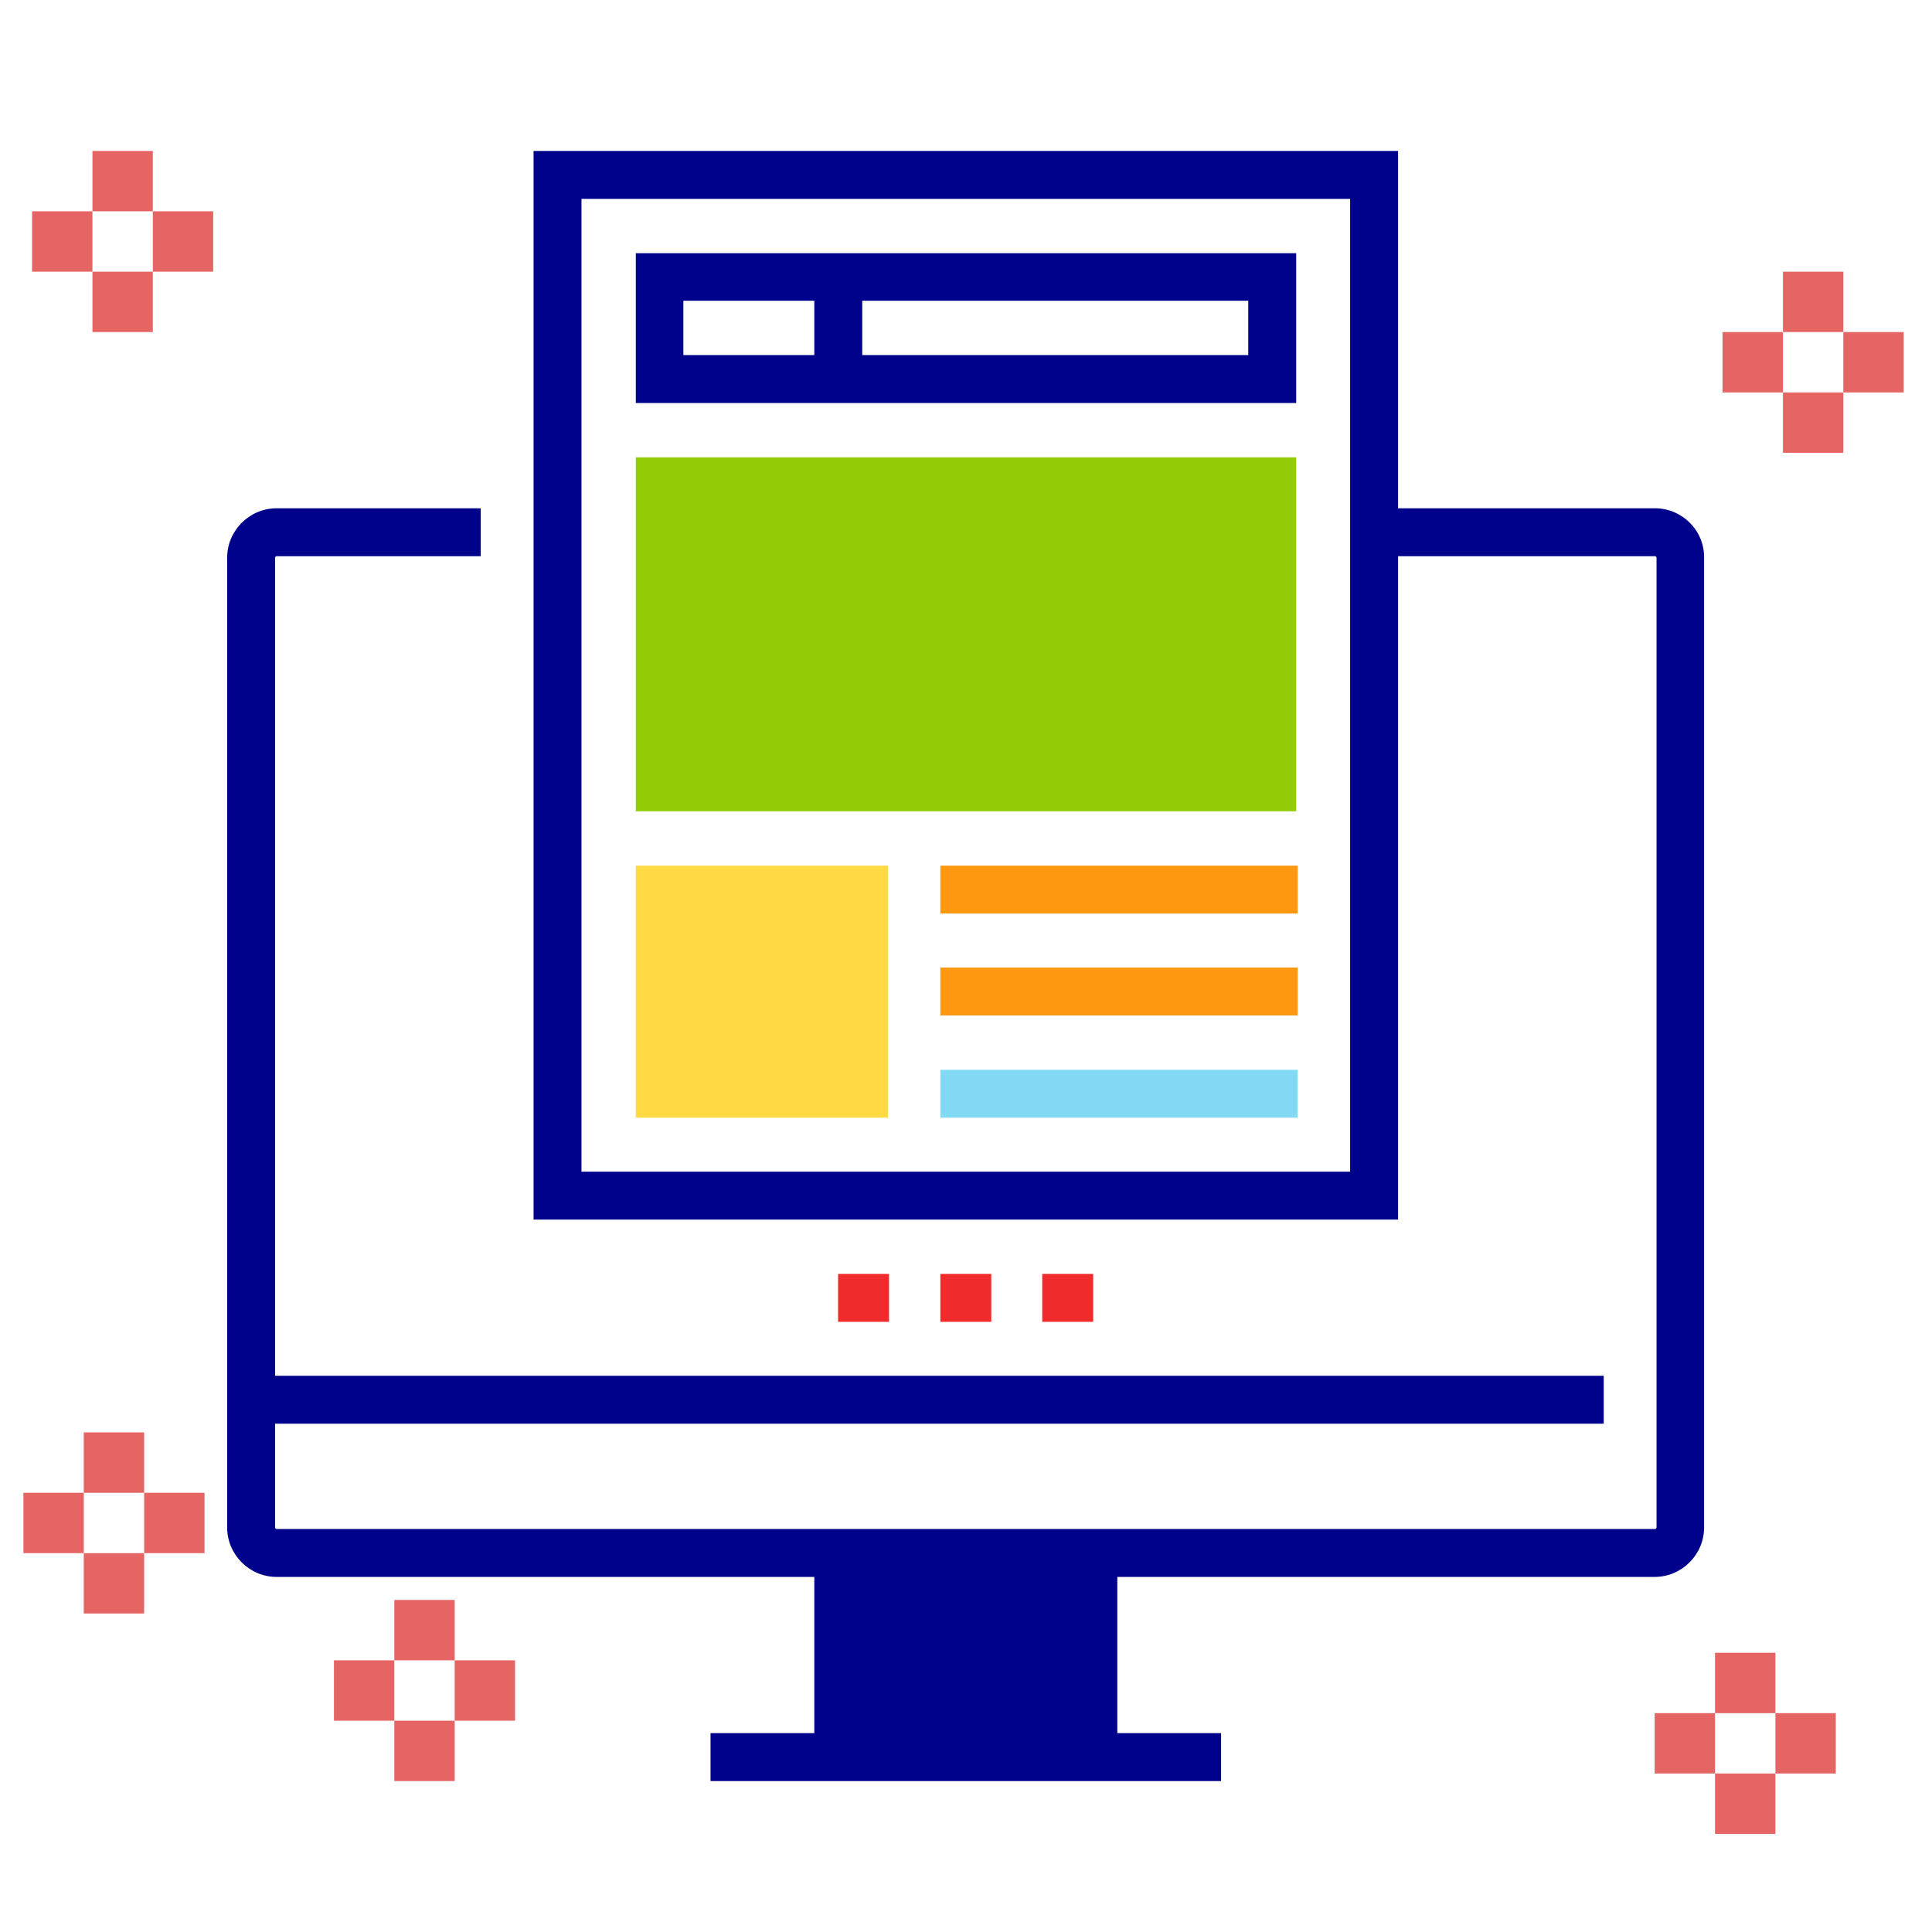 <?xml version="1.0" encoding="utf-8"?>
<!-- Generator: Adobe Illustrator 24.3.0, SVG Export Plug-In . SVG Version: 6.00 Build 0)  -->
<svg version="1.1" id="Layer_1" xmlns="http://www.w3.org/2000/svg" xmlns:xlink="http://www.w3.org/1999/xlink" x="0px" y="0px"
	 viewBox="0 0 512 512" style="enable-background:new 0 0 512 512;" xml:space="preserve">
<style type="text/css">
	.st0{fill:#00028C;}
	.st1{fill:#EF2B2B;}
	.st2{fill:#FF9811;}
	.st3{fill:#83D8F4;}
	.st4{fill:#91CC04;}
	.st5{fill:#FFDA44;}
	.st6{fill:#E56565;}
</style>
<path class="st0" d="M289.8,411.6h-74v54.1h80.3v-54.1H289.8z"/>
<path class="st0" d="M188.3,459.3h135.3V472H188.3V459.3z"/>
<g>
	<path class="st1" d="M222.1,337.6h13.5v12.7h-13.5V337.6z"/>
	<path class="st1" d="M249.2,337.6h13.5v12.7h-13.5V337.6z"/>
	<path class="st1" d="M276.2,337.6h13.5v12.7h-13.5V337.6z"/>
</g>
<path class="st0" d="M438.6,134.7h-68.1V40H141.4v283.2h229.1V147.4h68.1c0.2,0,0.4,0.2,0.4,0.4v257c0,0.2-0.2,0.4-0.4,0.4H73.3
	c-0.2,0-0.4-0.2-0.4-0.4v-27.5H425v-12.7H72.9V147.8c0-0.2,0.2-0.4,0.4-0.4h54.1v-12.7H73.3c-7.2,0-13.1,5.9-13.1,13.1v257
	c0,7.2,5.9,13.1,13.1,13.1h365.2c7.2,0,13.1-5.9,13.1-13.1v-257C451.7,140.6,445.8,134.7,438.6,134.7z M357.8,310.5H154.1V52.7
	h203.7V310.5z"/>
<path class="st0" d="M168.5,67.1v39.7h175V67.1H168.5z M181.1,79.7h34.7v14.4h-34.7V79.7z M330.8,94.1H228.5V79.7h102.3V94.1z"/>
<path class="st2" d="M249.2,229.4h94.7v12.7h-94.7V229.4z"/>
<path class="st2" d="M249.2,256.4h94.7v12.7h-94.7V256.4z"/>
<path class="st3" d="M249.2,283.5h94.7v12.7h-94.7V283.5z"/>
<path class="st4" d="M168.5,121.2h175V215h-175V121.2z"/>
<path class="st5" d="M168.5,229.4h66.8v66.8h-66.8V229.4z"/>
<g>
	<rect x="24.5" y="40" class="st6" width="16" height="16"/>
	<rect x="24.5" y="72" class="st6" width="16" height="16"/>
	<rect x="40.5" y="56" class="st6" width="16" height="16"/>
	<rect x="8.5" y="56" class="st6" width="16" height="16"/>
	<rect x="454.5" y="438" class="st6" width="16" height="16"/>
	<rect x="454.5" y="470" class="st6" width="16" height="16"/>
	<rect x="470.5" y="454" class="st6" width="16" height="16"/>
	<rect x="438.5" y="454" class="st6" width="16" height="16"/>
	<rect x="472.5" y="72" class="st6" width="16" height="16"/>
	<rect x="472.5" y="104" class="st6" width="16" height="16"/>
	<rect x="488.5" y="88" class="st6" width="16" height="16"/>
	<rect x="456.5" y="88" class="st6" width="16" height="16"/>
	<rect x="104.5" y="424" class="st6" width="16" height="16"/>
	<rect x="104.5" y="456" class="st6" width="16" height="16"/>
	<rect x="120.5" y="440" class="st6" width="16" height="16"/>
	<rect x="88.5" y="440" class="st6" width="16" height="16"/>
	<rect x="22.2" y="379.6" class="st6" width="16" height="16"/>
	<rect x="22.2" y="411.6" class="st6" width="16" height="16"/>
	<rect x="38.2" y="395.6" class="st6" width="16" height="16"/>
	<rect x="6.2" y="395.6" class="st6" width="16" height="16"/>
</g>
</svg>
